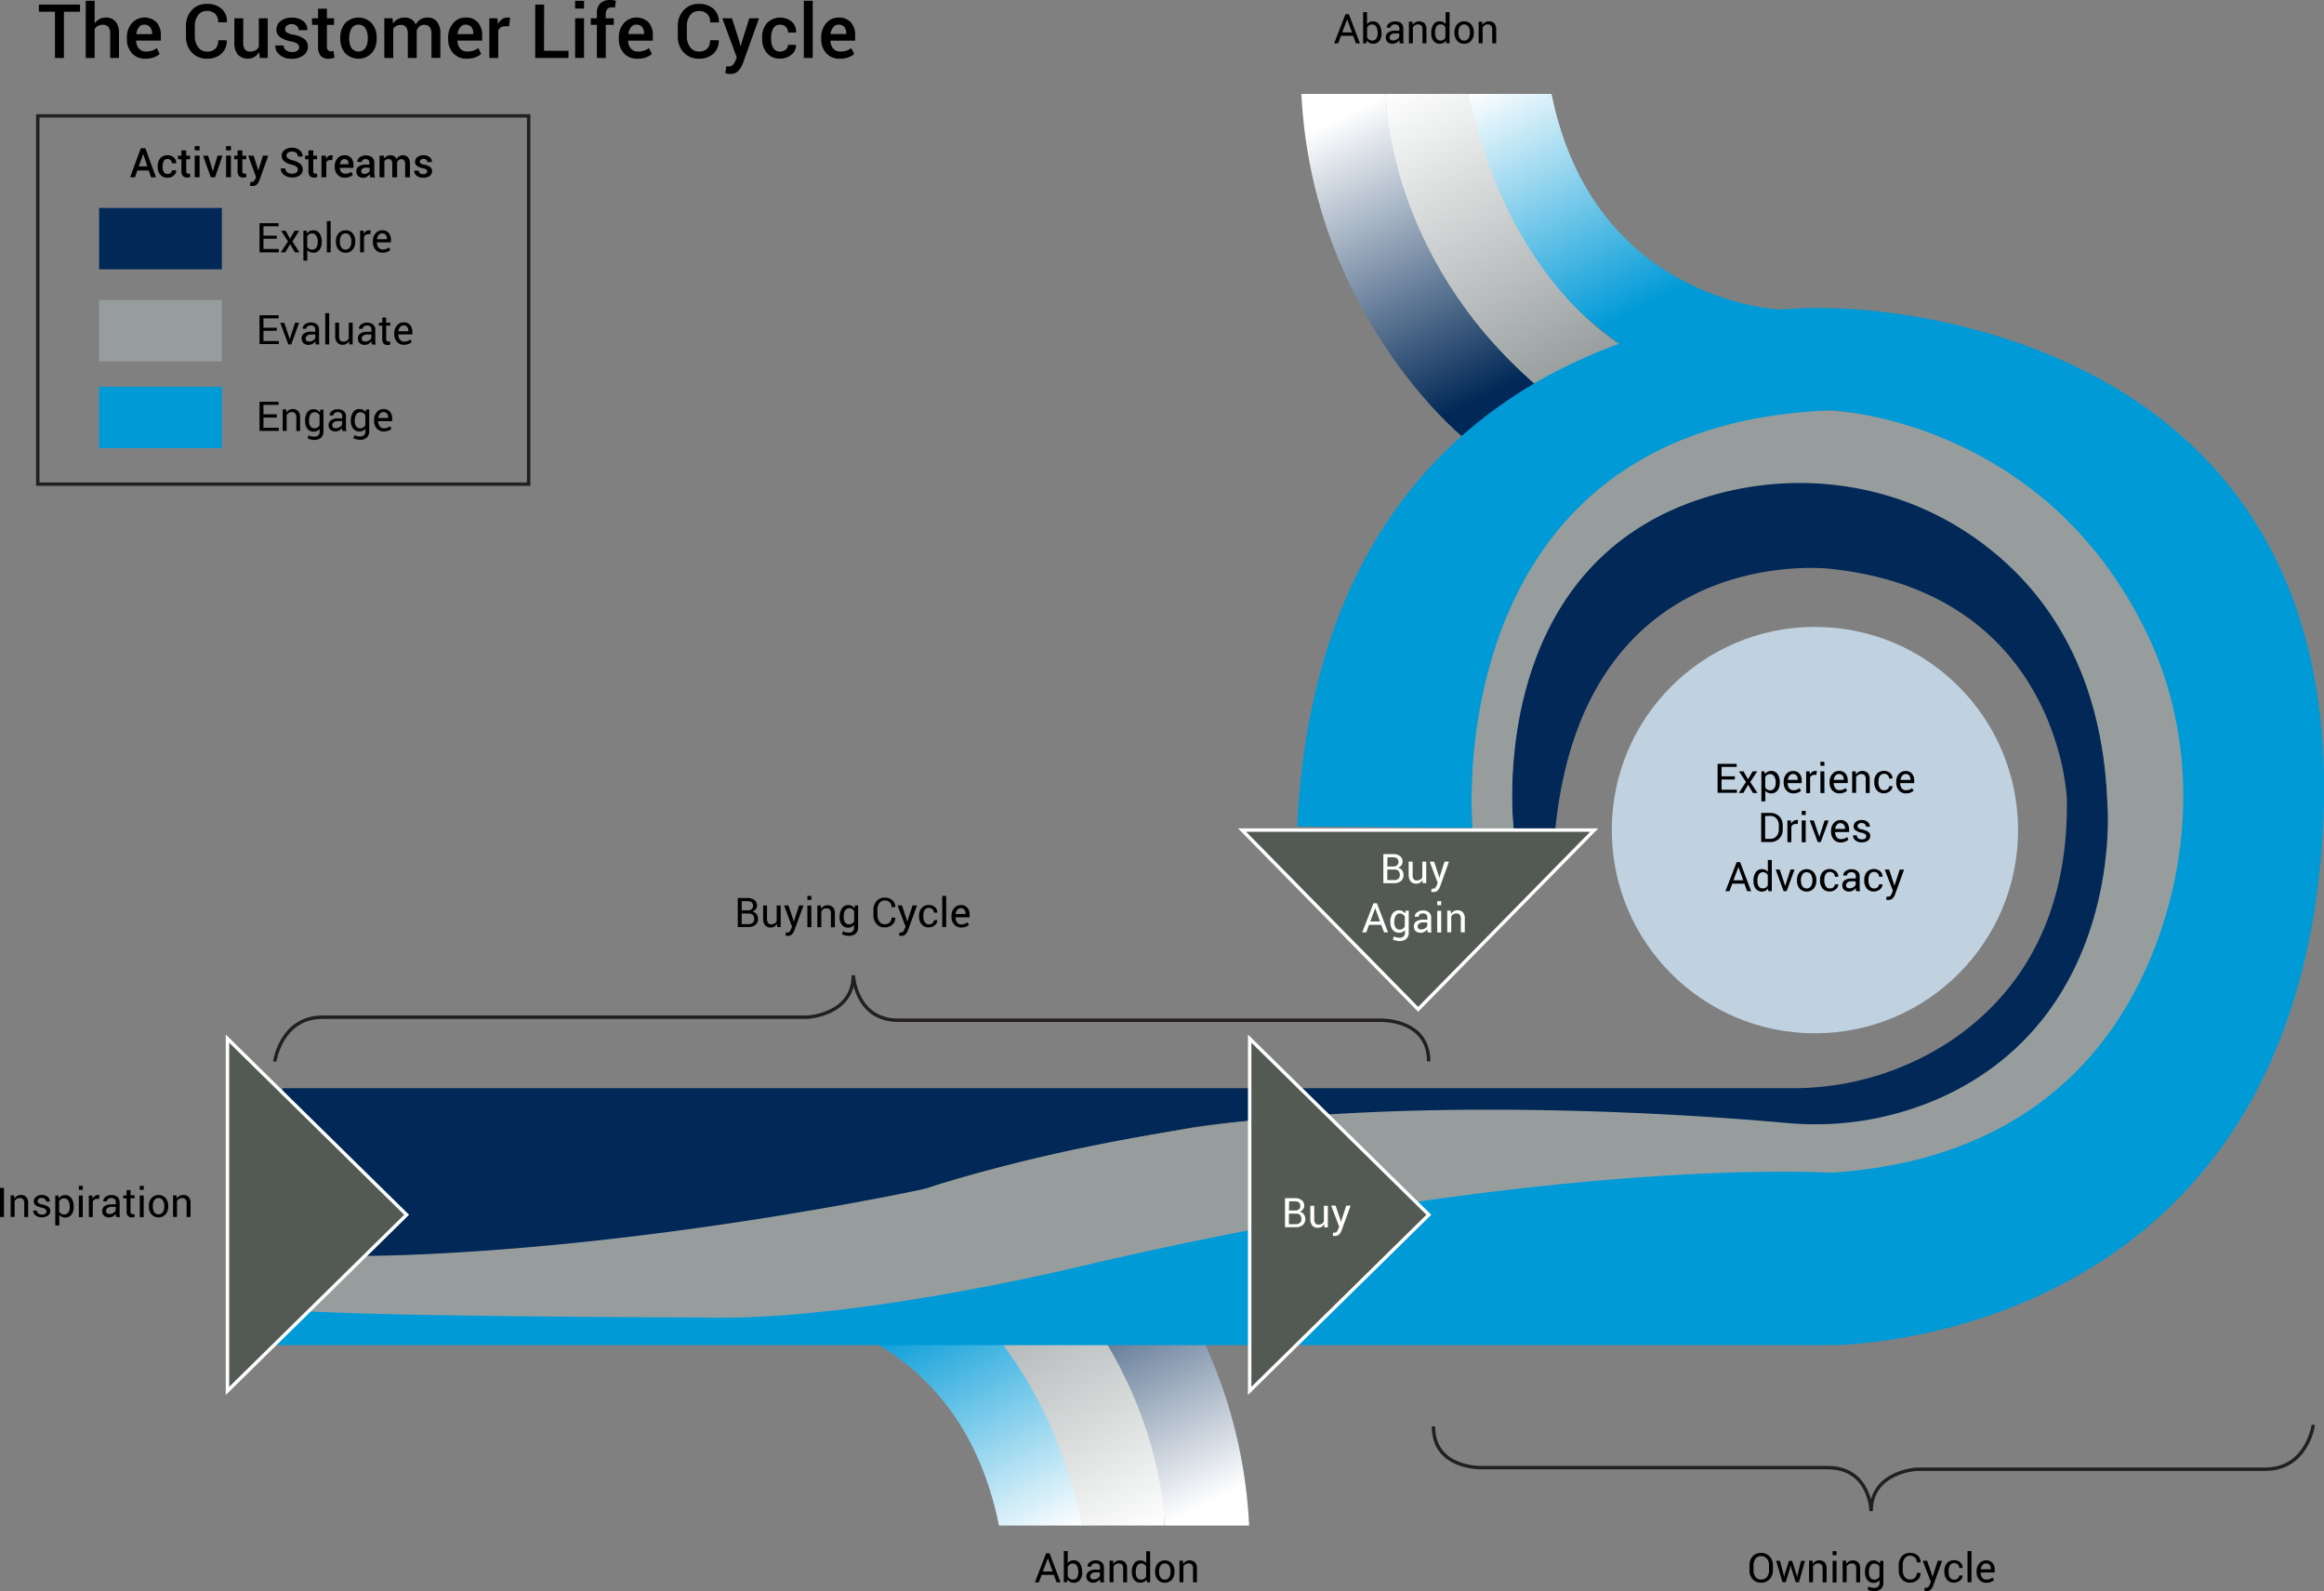 <svg xmlns="http://www.w3.org/2000/svg" xmlns:xlink="http://www.w3.org/1999/xlink" viewBox="0 0 681.72 466.59"><rect x="0" y="0" width="681.72" height="466.59" fill="#808080" stroke="none"/><defs><style>.cls-1{fill:url(#linear-gradient);}.cls-2{fill:url(#linear-gradient-2);}.cls-3{fill:url(#linear-gradient-3);}.cls-4{fill:url(#linear-gradient-4);}.cls-5{fill:url(#linear-gradient-5);}.cls-6{fill:url(#linear-gradient-6);}.cls-7{fill:#012856;}.cls-8{fill:#979d9d;}.cls-9{fill:#009ad7;}.cls-10{fill:#c0d1e0;}.cls-11{fill:#535a54;stroke:#fff;}.cls-11,.cls-12{stroke-miterlimit:10;}.cls-12{fill:none;stroke:#231f20;}.cls-13{fill:#fff;}</style><linearGradient id="linear-gradient" x1="451.28" y1="17.09" x2="495.66" y2="104.19" gradientUnits="userSpaceOnUse"><stop offset="0" stop-color="#fff"/><stop offset="0.81" stop-color="#009ad7"/></linearGradient><linearGradient id="linear-gradient-2" x1="414.84" y1="23.35" x2="459.25" y2="110.5" gradientUnits="userSpaceOnUse"><stop offset="0" stop-color="#fff"/><stop offset="1" stop-color="#979d9d"/></linearGradient><linearGradient id="linear-gradient-3" x1="391.79" y1="34.93" x2="433.09" y2="117.57" gradientUnits="userSpaceOnUse"><stop offset="0" stop-color="#fff"/><stop offset="1" stop-color="#012856"/></linearGradient><linearGradient id="linear-gradient-4" x1="219.33" y1="1829.01" x2="263.72" y2="1916.12" gradientTransform="translate(516.22 2286.84) rotate(180)" xlink:href="#linear-gradient"/><linearGradient id="linear-gradient-5" x1="182.9" y1="1835.27" x2="227.31" y2="1922.43" gradientTransform="translate(516.22 2286.84) rotate(180)" xlink:href="#linear-gradient-2"/><linearGradient id="linear-gradient-6" x1="159.84" y1="1846.85" x2="201.14" y2="1929.49" gradientTransform="translate(516.22 2286.84) rotate(180)" xlink:href="#linear-gradient-3"/></defs><g id="Layer_2" data-name="Layer 2"><g id="Layer_1-2" data-name="Layer 1"><path class="cls-1" d="M522,90.77s-54.57-2.18-66.87-63.23H430.76s1.35,43.6,45.62,74.24Z"/><path class="cls-2" d="M406.61,27.54s-2.91,44.72,44.5,85.87l25.27-11.63s-33.77-18.34-45.62-74.24Z"/><path class="cls-3" d="M428.75,127.86s-43.83-35.92-47-100.32h24.79s-.19,47.41,44.53,85.87Z"/><path class="cls-4" d="M226.17,384.14s54.57,2.19,66.87,63.23h24.37s-1.36-43.6-45.62-74.24Z"/><path class="cls-5" d="M341.56,447.37s2.9-44.72-44.5-85.86l-25.27,11.62s33.77,18.34,45.62,74.24Z"/><path class="cls-6" d="M319.42,347.05s43.83,35.92,47,100.32H341.59s.19-47.4-44.53-85.86Z"/><path class="cls-7" d="M82.83,319.12H525.58a83.69,83.69,0,0,0,46.47-13.78c17.47-11.66,34.8-32.84,34.24-71,0,0-2-60.37-69.32-67.52,0,0-72-8.95-80.72,76.13H444s-12.52-103.64,93-102.07c0,0,77.81,4.47,81.17,94.36,0,0,9.17,87.65-81.17,95.25,0,0-121.6-9.39-186.35,0,0,0-50.22,8.5-78.62,17.89s-130.36,20.8-165.47,19.9l-23.7.05Z"/><path class="cls-8" d="M82.83,384s123.43,12.08,205.94-6c67.91-14.91,140-33.1,248.2-34,0,0,98.83,4.47,104-109.57,0,0,1.57-104.87-104-114,0,0-110.46-8.72-105.09,122.53L444,243s-9-76.49,55.84-97c25.67-8.14,53.78-4.87,76.42,9.7,19.85,12.77,40.14,36.36,41.93,79.63,0,0,5.38,61.5-48.23,86.27a90.43,90.43,0,0,1-45.9,7.71c-28.23-2.51-97.92-7.26-162.12-.12,0,0-46.51,5.19-89.89,19.28,0,0-84.74,18.56-165.47,19.9l-23.7.05Z"/><path class="cls-9" d="M79.26,394.47H537s136.4,1.12,144.45-151.82S537,90.37,537,90.37s-148.84-8.05-156.48,152l51.39.45S421.14,124.59,537,120.34c0,0,62.72,2.23,93.06,66,14,29.44,13.36,64,1,94.12-11.8,28.66-37.61,59.85-94,63.45,0,0-79.08-5.05-214.4,26.1,0,0-70.67,17.86-117.19,16.34,0,0-106.45-.18-122.55-2.42Z"/><circle class="cls-10" cx="532.39" cy="243.43" r="59.59"/><polygon class="cls-11" points="366.58 304.58 366.58 407.89 419.13 356.24 366.58 304.58"/><polygon class="cls-11" points="467.65 243.43 364.35 243.43 416 295.98 467.65 243.43"/><polygon class="cls-11" points="66.73 304.58 66.73 407.89 119.28 356.24 66.73 304.58"/><path class="cls-12" d="M80.6,311.29s1.79-13,14.08-13H236.9s13.41-.67,13.41-12.29c0,0,.67,13.19,13.19,13.19H405s14.09-.45,14.09,12.07"/><path class="cls-12" d="M678.59,417.85s-1.79,13-14.08,13H562.29s-13.41.67-13.41,12.3c0,0-.24-12.76-12.76-12.76H434.58s-14.09.45-14.09-12.08"/><path d="M508.89,228.58H505v3h4.5v.91h-5.66V224h5.6v.9H505v2.76h3.91Z"/><path d="M512.77,228.54l1.35-2.34h1.35l-2.06,3.13,2.12,3.21H514.2l-1.4-2.4-1.41,2.4h-1.34l2.12-3.21-2.06-3.13h1.33Z"/><path d="M522.06,229.61a3.48,3.48,0,0,1-.66,2.21,2.16,2.16,0,0,1-1.81.84,2.56,2.56,0,0,1-1-.2,2,2,0,0,1-.75-.58V235h-1.15V226.2h.88l.18.82a2.08,2.08,0,0,1,.78-.7,2.28,2.28,0,0,1,1.07-.24,2.13,2.13,0,0,1,1.84.93,4.29,4.29,0,0,1,.65,2.47Zm-1.16-.13a3.36,3.36,0,0,0-.42-1.77,1.37,1.37,0,0,0-1.25-.69,1.54,1.54,0,0,0-.85.22,1.8,1.8,0,0,0-.57.62v3.06a1.68,1.68,0,0,0,.57.61,1.55,1.55,0,0,0,.86.22,1.41,1.41,0,0,0,1.24-.6,2.63,2.63,0,0,0,.42-1.55Z"/><path d="M526.11,232.66a2.68,2.68,0,0,1-2.11-.88,3.33,3.33,0,0,1-.78-2.29v-.26A3.28,3.28,0,0,1,524,227a2.5,2.5,0,0,1,1.91-.9,2.42,2.42,0,0,1,1.94.77,3.1,3.1,0,0,1,.66,2.07v.72h-4.12v0a2.5,2.5,0,0,0,.46,1.5,1.48,1.48,0,0,0,1.25.58,2.75,2.75,0,0,0,1-.17,2.39,2.39,0,0,0,.76-.45l.45.75a2.66,2.66,0,0,1-.89.56A3.64,3.64,0,0,1,526.11,232.66Zm-.18-5.67a1.26,1.26,0,0,0-1,.49,2.28,2.28,0,0,0-.5,1.22v0h2.92v-.15a1.81,1.81,0,0,0-.36-1.14A1.3,1.3,0,0,0,525.93,227Z"/><path d="M532.82,227.22l-.59,0a1.29,1.29,0,0,0-.77.22,1.34,1.34,0,0,0-.48.61v4.53h-1.16V226.2h1l.12.92a2.15,2.15,0,0,1,.66-.76,1.51,1.51,0,0,1,.91-.28l.25,0,.19,0Z"/><path d="M535.18,224.57H534V223.4h1.15Zm0,8H534V226.2h1.15Z"/><path d="M539.59,232.66a2.69,2.69,0,0,1-2.11-.88,3.33,3.33,0,0,1-.78-2.29v-.26a3.24,3.24,0,0,1,.81-2.25,2.46,2.46,0,0,1,1.9-.9,2.4,2.4,0,0,1,1.94.77,3.1,3.1,0,0,1,.66,2.07v.72H537.9l0,0a2.57,2.57,0,0,0,.46,1.5,1.49,1.49,0,0,0,1.25.58,2.75,2.75,0,0,0,1-.17,2.39,2.39,0,0,0,.76-.45l.45.75a2.66,2.66,0,0,1-.89.56A3.6,3.6,0,0,1,539.59,232.66Zm-.18-5.67a1.26,1.26,0,0,0-1,.49,2.28,2.28,0,0,0-.5,1.22v0h2.93v-.15a1.81,1.81,0,0,0-.37-1.14A1.3,1.3,0,0,0,539.41,227Z"/><path d="M544.34,226.2l.08.94a2.18,2.18,0,0,1,.79-.78,2.35,2.35,0,0,1,2.68.32,2.67,2.67,0,0,1,.56,1.86v4H547.3v-4a1.66,1.66,0,0,0-.34-1.19,1.29,1.29,0,0,0-1-.35,1.64,1.64,0,0,0-.88.24,1.81,1.81,0,0,0-.61.65v4.63h-1.15V226.2Z"/><path d="M552.7,231.75a1.57,1.57,0,0,0,1-.35,1.07,1.07,0,0,0,.44-.87h1v0a1.76,1.76,0,0,1-.73,1.46,2.64,2.64,0,0,1-1.77.64,2.56,2.56,0,0,1-2.11-.9,3.47,3.47,0,0,1-.73-2.27v-.25a3.44,3.44,0,0,1,.73-2.25,2.87,2.87,0,0,1,3.93-.25,2.05,2.05,0,0,1,.69,1.61l0,0h-1a1.34,1.34,0,0,0-.41-1,1.57,1.57,0,0,0-2.33.24,3.08,3.08,0,0,0-.39,1.6v.25a3.24,3.24,0,0,0,.38,1.62A1.39,1.39,0,0,0,552.7,231.75Z"/><path d="M559.13,232.66a2.66,2.66,0,0,1-2.11-.88,3.33,3.33,0,0,1-.78-2.29v-.26A3.28,3.28,0,0,1,557,227a2.5,2.5,0,0,1,1.91-.9,2.42,2.42,0,0,1,1.94.77,3.1,3.1,0,0,1,.66,2.07v.72h-4.12l0,0a2.57,2.57,0,0,0,.47,1.5,1.46,1.46,0,0,0,1.25.58,2.66,2.66,0,0,0,1-.17,2.44,2.44,0,0,0,.77-.45l.45.75a2.82,2.82,0,0,1-.9.56A3.58,3.58,0,0,1,559.13,232.66ZM559,227a1.23,1.23,0,0,0-1,.49,2.28,2.28,0,0,0-.5,1.22v0h2.92v-.15a1.81,1.81,0,0,0-.36-1.14A1.3,1.3,0,0,0,559,227Z"/><path d="M516.63,246.94v-8.53h2.62a3.63,3.63,0,0,1,2.69,1,3.67,3.67,0,0,1,1,2.66v1.17a3.49,3.49,0,0,1-3.7,3.68Zm1.15-7.63V246h1.47a2.37,2.37,0,0,0,1.87-.78,2.94,2.94,0,0,0,.68-2v-1.17a2.93,2.93,0,0,0-.68-2,2.37,2.37,0,0,0-1.87-.78Z"/><path d="M527.32,241.62l-.59,0a1.25,1.25,0,0,0-.77.22,1.43,1.43,0,0,0-.49.61v4.53h-1.15V240.6h1l.11.92a2.16,2.16,0,0,1,.67-.76,1.49,1.49,0,0,1,.91-.28l.24,0,.2,0Z"/><path d="M529.68,239h-1.16V237.8h1.16Zm0,8h-1.16V240.6h1.16Z"/><path d="M533.57,245.07l.1.44h0l.12-.44,1.45-4.47h1.18l-2.33,6.34h-.87l-2.36-6.34h1.18Z"/><path d="M540,247.06a2.65,2.65,0,0,1-2.1-.88,3.33,3.33,0,0,1-.78-2.29v-.26a3.23,3.23,0,0,1,.8-2.25,2.48,2.48,0,0,1,1.91-.9,2.43,2.43,0,0,1,1.94.77,3.09,3.09,0,0,1,.65,2.07V244h-4.11l0,0a2.57,2.57,0,0,0,.47,1.5,1.46,1.46,0,0,0,1.24.58,2.9,2.9,0,0,0,1-.16,2.67,2.67,0,0,0,.77-.46l.45.75a2.82,2.82,0,0,1-.9.56A3.6,3.6,0,0,1,540,247.06Zm-.17-5.67a1.23,1.23,0,0,0-1,.49,2.29,2.29,0,0,0-.51,1.22l0,0h2.92V243a1.81,1.81,0,0,0-.36-1.14A1.31,1.31,0,0,0,539.87,241.39Z"/><path d="M547.44,245.25a.79.79,0,0,0-.29-.63,2.71,2.71,0,0,0-1.09-.42,4.62,4.62,0,0,1-1.74-.69,1.35,1.35,0,0,1-.58-1.17,1.66,1.66,0,0,1,.65-1.32,2.61,2.61,0,0,1,1.71-.54,2.57,2.57,0,0,1,1.76.57,1.67,1.67,0,0,1,.63,1.38v0h-1.11a1,1,0,0,0-.34-.75,1.31,1.31,0,0,0-.93-.33,1.32,1.32,0,0,0-.91.27.83.83,0,0,0-.3.65.73.73,0,0,0,.26.59,3,3,0,0,0,1.08.39,4.47,4.47,0,0,1,1.78.7,1.41,1.41,0,0,1,.59,1.18,1.65,1.65,0,0,1-.68,1.37,2.86,2.86,0,0,1-1.79.52,2.79,2.79,0,0,1-1.91-.61,1.78,1.78,0,0,1-.66-1.44v0h1.1a1.09,1.09,0,0,0,.46.9,1.77,1.77,0,0,0,1,.28,1.64,1.64,0,0,0,1-.25A.75.75,0,0,0,547.44,245.25Z"/><path d="M511.7,259.14h-3.57l-.81,2.2h-1.18l3.3-8.53h1l3.24,8.53H512.5Zm-3.22-1h2.87l-1.4-3.88h0Z"/><path d="M514.37,258.28a4.16,4.16,0,0,1,.65-2.46,2.08,2.08,0,0,1,1.83-.94,2.4,2.4,0,0,1,1,.2,2.1,2.1,0,0,1,.73.6V252.2h1.16v9.14h-1l-.13-.78a2.11,2.11,0,0,1-.76.67,2.32,2.32,0,0,1-1,.23,2.18,2.18,0,0,1-1.82-.84,3.48,3.48,0,0,1-.65-2.21Zm1.15.13a2.72,2.72,0,0,0,.39,1.54,1.38,1.38,0,0,0,1.22.57,1.59,1.59,0,0,0,.87-.23,1.85,1.85,0,0,0,.57-.66v-3a1.8,1.8,0,0,0-.57-.62,1.5,1.5,0,0,0-.86-.23,1.32,1.32,0,0,0-1.22.68,3.48,3.48,0,0,0-.4,1.78Z"/><path d="M523.56,259.47l.1.44h0l.11-.44,1.46-4.47h1.18l-2.33,6.34h-.88L520.88,255h1.18Z"/><path d="M527.13,258.11a3.49,3.49,0,0,1,.76-2.32,2.82,2.82,0,0,1,4.15,0,3.47,3.47,0,0,1,.77,2.32v.13a3.47,3.47,0,0,1-.77,2.32,2.83,2.83,0,0,1-4.15,0,3.44,3.44,0,0,1-.76-2.31Zm1.15.12a3,3,0,0,0,.43,1.67,1.54,1.54,0,0,0,2.51,0,3,3,0,0,0,.43-1.67v-.12a3,3,0,0,0-.43-1.66,1.42,1.42,0,0,0-1.26-.66,1.39,1.39,0,0,0-1.25.66,3,3,0,0,0-.43,1.66Z"/><path d="M536.8,260.55a1.59,1.59,0,0,0,1-.35,1.09,1.09,0,0,0,.43-.87h1v0a1.76,1.76,0,0,1-.73,1.46,2.62,2.62,0,0,1-1.76.64,2.57,2.57,0,0,1-2.12-.9,3.47,3.47,0,0,1-.73-2.27V258a3.44,3.44,0,0,1,.73-2.25,2.87,2.87,0,0,1,3.93-.25,2,2,0,0,1,.69,1.61v0h-1a1.31,1.31,0,0,0-.41-1,1.37,1.37,0,0,0-1-.41,1.4,1.4,0,0,0-1.3.65,3.08,3.08,0,0,0-.39,1.6v.25a3.24,3.24,0,0,0,.38,1.62A1.41,1.41,0,0,0,536.8,260.55Z"/><path d="M544.48,261.34q-.06-.29-.09-.51c0-.15,0-.29,0-.44a2.57,2.57,0,0,1-.84.76,2.33,2.33,0,0,1-2.62-.2,1.83,1.83,0,0,1-.52-1.39,1.65,1.65,0,0,1,.73-1.43,3.49,3.49,0,0,1,2-.51h1.25V257a1.16,1.16,0,0,0-.34-.89,1.34,1.34,0,0,0-1-.32,1.36,1.36,0,0,0-.9.28.87.87,0,0,0-.35.68h-1.1v0a1.53,1.53,0,0,1,.65-1.27,2.7,2.7,0,0,1,1.78-.57,2.58,2.58,0,0,1,1.73.55,1.93,1.93,0,0,1,.66,1.58v3.05c0,.23,0,.44,0,.66a4.56,4.56,0,0,0,.13.62Zm-1.91-.85a2.12,2.12,0,0,0,1.13-.32,1.55,1.55,0,0,0,.65-.74v-1h-1.29a1.71,1.71,0,0,0-1.12.35,1.06,1.06,0,0,0-.42.83.84.84,0,0,0,.27.66A1.06,1.06,0,0,0,542.57,260.49Z"/><path d="M549.76,260.55a1.57,1.57,0,0,0,1-.35,1.1,1.1,0,0,0,.44-.87h1v0a1.79,1.79,0,0,1-.73,1.46,2.66,2.66,0,0,1-1.77.64,2.56,2.56,0,0,1-2.11-.9,3.48,3.48,0,0,1-.74-2.27V258a3.44,3.44,0,0,1,.74-2.25,2.87,2.87,0,0,1,3.93-.25,2,2,0,0,1,.68,1.61v0h-1a1.34,1.34,0,0,0-.41-1,1.38,1.38,0,0,0-1-.41,1.41,1.41,0,0,0-1.3.65,3.08,3.08,0,0,0-.39,1.6v.25a3.13,3.13,0,0,0,.39,1.62A1.39,1.39,0,0,0,549.76,260.55Z"/><path d="M555.49,259l.21.79h0l1.56-4.78h1.28l-2.66,7.31a3.16,3.16,0,0,1-.69,1.11,1.57,1.57,0,0,1-1.21.48l-.36,0-.33-.07.12-.9H554a.71.71,0,0,0,.61-.32,3.89,3.89,0,0,0,.39-.73l.27-.66L552.87,255h1.29Z"/><path d="M1.16,356.89H0v-8.53H1.16Z"/><path d="M4.15,350.55l.08.95a2.39,2.39,0,0,1,.79-.79,2.21,2.21,0,0,1,1.09-.28,2.09,2.09,0,0,1,1.59.6,2.67,2.67,0,0,1,.56,1.86v4H7.11v-4a1.73,1.73,0,0,0-.33-1.19,1.34,1.34,0,0,0-1-.35,1.65,1.65,0,0,0-.89.24,1.77,1.77,0,0,0-.61.66v4.62H3.12v-6.34Z"/><path d="M13.62,355.2a.75.75,0,0,0-.29-.62,2.61,2.61,0,0,0-1.1-.43,4.74,4.74,0,0,1-1.73-.68,1.39,1.39,0,0,1-.59-1.18,1.64,1.64,0,0,1,.66-1.31,2.62,2.62,0,0,1,1.71-.55A2.57,2.57,0,0,1,14,351a1.68,1.68,0,0,1,.63,1.39l0,0h-1.1a1,1,0,0,0-.35-.75,1.28,1.28,0,0,0-.92-.33,1.32,1.32,0,0,0-.91.27.85.85,0,0,0-.3.65.73.73,0,0,0,.26.59,2.66,2.66,0,0,0,1.07.39,4.62,4.62,0,0,1,1.79.7,1.42,1.42,0,0,1,.59,1.19,1.62,1.62,0,0,1-.69,1.36,2.83,2.83,0,0,1-1.78.52,2.79,2.79,0,0,1-1.91-.61A1.75,1.75,0,0,1,9.74,355v0h1.1a1,1,0,0,0,.46.89,1.76,1.76,0,0,0,1,.29,1.66,1.66,0,0,0,1-.25A.77.77,0,0,0,13.62,355.2Z"/><path d="M21.62,354a3.46,3.46,0,0,1-.66,2.21,2.17,2.17,0,0,1-1.81.84,2.56,2.56,0,0,1-1-.19,2,2,0,0,1-.75-.59v3.1H16.21v-8.78h.89l.18.82a2.14,2.14,0,0,1,.77-.7,2.32,2.32,0,0,1,1.08-.24,2.1,2.1,0,0,1,1.83.94,4.2,4.2,0,0,1,.66,2.47Zm-1.16-.13a3.35,3.35,0,0,0-.42-1.76,1.37,1.37,0,0,0-1.25-.7,1.52,1.52,0,0,0-.85.23,1.6,1.6,0,0,0-.57.61v3.06a1.56,1.56,0,0,0,.57.62,1.64,1.64,0,0,0,.86.22,1.42,1.42,0,0,0,1.24-.6,2.65,2.65,0,0,0,.42-1.55Z"/><path d="M24.28,348.93H23.13v-1.18h1.15Zm0,8H23.13v-6.34h1.15Z"/><path d="M29.06,351.57l-.6,0a1.36,1.36,0,0,0-.77.21,1.47,1.47,0,0,0-.48.61v4.53H26.06v-6.34h1l.11.93a2.19,2.19,0,0,1,.66-.77,1.61,1.61,0,0,1,.92-.28l.24,0,.19.05Z"/><path d="M34.07,356.89q-.06-.28-.09-.51a2.12,2.12,0,0,1,0-.44,2.82,2.82,0,0,1-.84.77A2.21,2.21,0,0,1,32,357a2.12,2.12,0,0,1-1.51-.5,1.9,1.9,0,0,1-.52-1.4,1.63,1.63,0,0,1,.74-1.42,3.43,3.43,0,0,1,2-.51h1.26v-.63a1.17,1.17,0,0,0-.34-.88,1.33,1.33,0,0,0-1-.33,1.4,1.4,0,0,0-.91.29.85.85,0,0,0-.35.68h-1.1v0a1.53,1.53,0,0,1,.65-1.26,2.7,2.7,0,0,1,1.78-.58,2.67,2.67,0,0,1,1.74.55,2,2,0,0,1,.65,1.58v3.05a4.68,4.68,0,0,0,0,.66,2.63,2.63,0,0,0,.13.62ZM32.15,356a2.07,2.07,0,0,0,1.13-.32,1.49,1.49,0,0,0,.66-.74v-1h-1.3a1.64,1.64,0,0,0-1.11.35,1,1,0,0,0-.42.82.9.9,0,0,0,.26.67A1.14,1.14,0,0,0,32.15,356Z"/><path d="M38.29,349v1.53h1.2v.86h-1.2v3.85a.82.82,0,0,0,.19.62.66.66,0,0,0,.48.19l.22,0a.71.71,0,0,0,.22-.06l.15.79a1.12,1.12,0,0,1-.38.18,2.07,2.07,0,0,1-.5.06,1.51,1.51,0,0,1-1.12-.42,1.87,1.87,0,0,1-.41-1.33v-3.85h-1v-.86h1V349Z"/><path d="M42.16,348.93H41v-1.18h1.15Zm0,8H41v-6.34h1.15Z"/><path d="M43.67,353.66a3.5,3.5,0,0,1,.76-2.32,2.82,2.82,0,0,1,4.15,0,3.49,3.49,0,0,1,.77,2.32v.13a3.5,3.5,0,0,1-.76,2.32,2.85,2.85,0,0,1-4.16,0,3.49,3.49,0,0,1-.76-2.32Zm1.15.13a3,3,0,0,0,.43,1.66,1.39,1.39,0,0,0,1.26.66,1.42,1.42,0,0,0,1.26-.66,3,3,0,0,0,.42-1.66v-.13a3,3,0,0,0-.43-1.66,1.41,1.41,0,0,0-1.26-.66,1.39,1.39,0,0,0-1.25.66,3.05,3.05,0,0,0-.43,1.66Z"/><path d="M51.79,350.55l.08.95a2.32,2.32,0,0,1,.8-.79,2.17,2.17,0,0,1,1.08-.28,2.06,2.06,0,0,1,1.59.6,2.62,2.62,0,0,1,.56,1.86v4H54.75v-4a1.73,1.73,0,0,0-.33-1.19,1.34,1.34,0,0,0-1-.35,1.61,1.61,0,0,0-.88.24,1.79,1.79,0,0,0-.62.66v4.62H50.76v-6.34Z"/><path d="M216.42,271.87v-8.53h2.78a3.38,3.38,0,0,1,2.1.58,2,2,0,0,1,.75,1.73,1.59,1.59,0,0,1-.36,1,2.15,2.15,0,0,1-1,.66,2,2,0,0,1,1.22.76,2.24,2.24,0,0,1,.44,1.37,2.15,2.15,0,0,1-.76,1.79,3.11,3.11,0,0,1-2.06.62Zm1.15-4.9h1.87a1.52,1.52,0,0,0,1.05-.36,1.22,1.22,0,0,0,.41-1,1.25,1.25,0,0,0-.44-1,2,2,0,0,0-1.26-.34h-1.63Zm0,.91V271h2a1.85,1.85,0,0,0,1.23-.38,1.41,1.41,0,0,0,.44-1.1,1.79,1.79,0,0,0-.37-1.18,1.41,1.41,0,0,0-1.13-.42Z"/><path d="M227.9,270.93a2.16,2.16,0,0,1-.77.79,2.12,2.12,0,0,1-1.08.28,2.06,2.06,0,0,1-1.62-.67,3.05,3.05,0,0,1-.58-2.06v-3.74H225v3.75a2.38,2.38,0,0,0,.3,1.4,1.12,1.12,0,0,0,.93.38,2,2,0,0,0,1-.25,1.57,1.57,0,0,0,.61-.71v-4.57H229v6.34h-1Z"/><path d="M232.63,269.52l.21.8h0l1.56-4.79h1.29l-2.67,7.31a3.29,3.29,0,0,1-.69,1.12,1.6,1.6,0,0,1-1.21.47l-.36,0-.33-.06.12-.91h.2l.31,0a.72.72,0,0,0,.61-.33,4.13,4.13,0,0,0,.39-.72l.27-.67L230,265.53h1.29Z"/><path d="M238,263.91h-1.16v-1.18H238Zm0,8h-1.16v-6.34H238Z"/><path d="M240.78,265.53l.09,1a2.3,2.3,0,0,1,.79-.79,2.18,2.18,0,0,1,1.09-.27,2.05,2.05,0,0,1,1.58.6,2.59,2.59,0,0,1,.57,1.85v4h-1.16v-4a1.73,1.73,0,0,0-.33-1.19,1.34,1.34,0,0,0-1-.35,1.61,1.61,0,0,0-.88.24,1.69,1.69,0,0,0-.61.66v4.62h-1.16v-6.34Z"/><path d="M246.32,268.82a4.15,4.15,0,0,1,.67-2.47,2.14,2.14,0,0,1,1.84-.93,2.28,2.28,0,0,1,1.07.24,2.11,2.11,0,0,1,.76.7l.14-.83h.92v6.38a2.43,2.43,0,0,1-.71,1.87,3,3,0,0,1-2,.65,4.44,4.44,0,0,1-1-.12A3.83,3.83,0,0,1,247,274l.29-.89a3.27,3.27,0,0,0,.75.28,3.84,3.84,0,0,0,.87.11,1.72,1.72,0,0,0,1.23-.38,1.59,1.59,0,0,0,.38-1.17v-.72a1.86,1.86,0,0,1-.74.6,2.26,2.26,0,0,1-1,.21,2.22,2.22,0,0,1-1.83-.85,3.43,3.43,0,0,1-.67-2.21Zm1.16.12a2.65,2.65,0,0,0,.4,1.54,1.41,1.41,0,0,0,1.23.58,1.49,1.49,0,0,0,.87-.24,1.74,1.74,0,0,0,.58-.67v-2.92a1.79,1.79,0,0,0-.58-.64,1.5,1.5,0,0,0-.86-.24,1.33,1.33,0,0,0-1.23.69,3.4,3.4,0,0,0-.41,1.78Z"/><path d="M262.62,269.14v0a2.54,2.54,0,0,1-.84,2,3.23,3.23,0,0,1-2.29.82,3,3,0,0,1-2.36-1,3.75,3.75,0,0,1-.91-2.6v-1.52a3.75,3.75,0,0,1,.91-2.6,3,3,0,0,1,2.36-1,3.28,3.28,0,0,1,2.3.77,2.52,2.52,0,0,1,.83,2v0h-1.11a1.91,1.91,0,0,0-.52-1.42,2,2,0,0,0-1.49-.52,1.82,1.82,0,0,0-1.54.77,3.15,3.15,0,0,0-.58,1.94v1.52a3.16,3.16,0,0,0,.58,1.95,1.81,1.81,0,0,0,1.54.78,2.06,2.06,0,0,0,1.49-.52,1.92,1.92,0,0,0,.52-1.43Z"/><path d="M265.91,269.52l.21.8h0l1.56-4.79H269l-2.67,7.31a3.29,3.29,0,0,1-.69,1.12,1.6,1.6,0,0,1-1.21.47l-.36,0-.33-.06.12-.91h.21l.3,0a.72.72,0,0,0,.61-.33,4.13,4.13,0,0,0,.39-.72l.28-.67-2.36-6.21h1.29Z"/><path d="M272.51,271.09a1.52,1.52,0,0,0,1-.36,1.07,1.07,0,0,0,.44-.87h1v0a1.82,1.82,0,0,1-.73,1.46,2.71,2.71,0,0,1-1.77.64,2.57,2.57,0,0,1-2.11-.91,3.45,3.45,0,0,1-.74-2.26v-.25a3.47,3.47,0,0,1,.74-2.26,2.9,2.9,0,0,1,3.93-.25,2,2,0,0,1,.68,1.61v0h-1a1.35,1.35,0,0,0-.41-1,1.42,1.42,0,0,0-1-.41,1.4,1.4,0,0,0-1.3.66,3,3,0,0,0-.39,1.6v.24a3.08,3.08,0,0,0,.39,1.62A1.4,1.4,0,0,0,272.51,271.09Z"/><path d="M277.55,271.87H276.4v-9.14h1.15Z"/><path d="M282,272a2.67,2.67,0,0,1-2.11-.89,3.3,3.3,0,0,1-.78-2.28v-.26a3.3,3.3,0,0,1,.8-2.26,2.49,2.49,0,0,1,1.91-.89,2.38,2.38,0,0,1,1.94.77,3.05,3.05,0,0,1,.66,2.06V269h-4.12v0a2.46,2.46,0,0,0,.46,1.5,1.48,1.48,0,0,0,1.25.59,3,3,0,0,0,1-.17,2.24,2.24,0,0,0,.76-.46l.45.75a2.66,2.66,0,0,1-.89.56A3.67,3.67,0,0,1,282,272Zm-.18-5.68a1.27,1.27,0,0,0-1,.49,2.32,2.32,0,0,0-.5,1.22v0h2.92v-.15a1.76,1.76,0,0,0-.36-1.13A1.31,1.31,0,0,0,281.78,266.32Z"/><path d="M520.07,460.53a3.64,3.64,0,0,1-1,2.6,3.3,3.3,0,0,1-2.51,1,3.14,3.14,0,0,1-2.43-1,3.75,3.75,0,0,1-.93-2.6V459a3.72,3.72,0,0,1,.93-2.59,3.12,3.12,0,0,1,2.43-1,3.27,3.27,0,0,1,2.51,1,3.64,3.64,0,0,1,1,2.6ZM518.92,459a2.88,2.88,0,0,0-.63-1.92,2.11,2.11,0,0,0-1.7-.75,2,2,0,0,0-1.61.75,3,3,0,0,0-.6,1.92v1.53a3,3,0,0,0,.6,1.93,2,2,0,0,0,1.61.75,2.13,2.13,0,0,0,1.7-.74,2.92,2.92,0,0,0,.63-1.94Z"/><path d="M523.2,461.73l.14.76h0l.17-.76,1.26-4h.93l1.27,4,.18.85h0l.17-.85,1-4h1.15L527.69,464h-.93l-1.22-3.86-.27-1.08h0l-.26,1.07-1.2,3.86h-.93L521,457.69h1.14Z"/><path d="M531.69,457.69l.09.95a2.18,2.18,0,0,1,.79-.78,2.08,2.08,0,0,1,1.09-.28,2.05,2.05,0,0,1,1.58.6,2.61,2.61,0,0,1,.57,1.85v4h-1.16v-4a1.71,1.71,0,0,0-.33-1.19,1.31,1.31,0,0,0-1-.36,1.64,1.64,0,0,0-.88.24,1.76,1.76,0,0,0-.61.66V464h-1.16v-6.34Z"/><path d="M538.73,456.07h-1.15v-1.18h1.15Zm0,8h-1.15v-6.34h1.15Z"/><path d="M541.54,457.69l.08.95a2.26,2.26,0,0,1,.79-.78,2.35,2.35,0,0,1,2.68.32,2.66,2.66,0,0,1,.56,1.85v4H544.5v-4a1.71,1.71,0,0,0-.33-1.19,1.33,1.33,0,0,0-1-.36,1.64,1.64,0,0,0-.88.24,1.85,1.85,0,0,0-.61.66V464h-1.15v-6.34Z"/><path d="M547.07,461a4.22,4.22,0,0,1,.67-2.47,2.15,2.15,0,0,1,1.85-.93,2.27,2.27,0,0,1,1.06.24,2.12,2.12,0,0,1,.76.7l.14-.83h.92v6.38a2.42,2.42,0,0,1-.71,1.87,2.87,2.87,0,0,1-2,.65,4.45,4.45,0,0,1-1-.12,4.2,4.2,0,0,1-.93-.34l.29-.9a2.86,2.86,0,0,0,.75.28,3.24,3.24,0,0,0,.87.11,1.68,1.68,0,0,0,1.22-.38,1.59,1.59,0,0,0,.39-1.17v-.72a2.09,2.09,0,0,1-.75.61,2.4,2.4,0,0,1-1,.2,2.21,2.21,0,0,1-1.84-.85,3.48,3.48,0,0,1-.67-2.21Zm1.16.12a2.65,2.65,0,0,0,.4,1.54,1.39,1.39,0,0,0,1.23.58,1.54,1.54,0,0,0,.88-.24,1.92,1.92,0,0,0,.58-.67v-2.92a1.79,1.79,0,0,0-.58-.64,1.52,1.52,0,0,0-.86-.24,1.35,1.35,0,0,0-1.24.7,3.46,3.46,0,0,0-.41,1.77Z"/><path d="M563.38,461.3v0a2.62,2.62,0,0,1-.85,2,3.2,3.2,0,0,1-2.29.81,3,3,0,0,1-2.36-1,3.8,3.8,0,0,1-.91-2.6V459a3.8,3.8,0,0,1,.91-2.6,3,3,0,0,1,2.36-1,3.36,3.36,0,0,1,2.31.77,2.55,2.55,0,0,1,.83,2v0h-1.11a1.92,1.92,0,0,0-.53-1.42,2,2,0,0,0-1.49-.52,1.82,1.82,0,0,0-1.54.78,3.18,3.18,0,0,0-.57,1.93v1.53a3.21,3.21,0,0,0,.57,1.94,1.82,1.82,0,0,0,1.54.78,2,2,0,0,0,1.49-.52,1.92,1.92,0,0,0,.53-1.43Z"/><path d="M566.67,461.68l.2.8h0l1.56-4.79h1.28L567.08,465a3.49,3.49,0,0,1-.68,1.11,1.58,1.58,0,0,1-1.21.47l-.36,0-.34-.06.12-.91h.21l.31,0a.72.72,0,0,0,.6-.33,2.93,2.93,0,0,0,.39-.72l.28-.66L564,457.69h1.29Z"/><path d="M573.27,463.25a1.54,1.54,0,0,0,1-.36,1.06,1.06,0,0,0,.43-.87h1v0a1.78,1.78,0,0,1-.73,1.46,2.67,2.67,0,0,1-1.76.64,2.55,2.55,0,0,1-2.12-.91,3.45,3.45,0,0,1-.73-2.26v-.25a3.48,3.48,0,0,1,.73-2.26,2.58,2.58,0,0,1,2.12-.9,2.62,2.62,0,0,1,1.82.65,2.07,2.07,0,0,1,.68,1.61v0h-1a1.31,1.31,0,0,0-.41-1,1.4,1.4,0,0,0-1-.4,1.38,1.38,0,0,0-1.3.65,3.06,3.06,0,0,0-.39,1.6V461a3.08,3.08,0,0,0,.39,1.62A1.39,1.39,0,0,0,573.27,463.25Z"/><path d="M578.31,464h-1.16v-9.14h1.16Z"/><path d="M582.71,464.16a2.72,2.72,0,0,1-2.11-.88,3.35,3.35,0,0,1-.78-2.29v-.26a3.24,3.24,0,0,1,.81-2.25,2.48,2.48,0,0,1,1.91-.9,2.4,2.4,0,0,1,1.94.77,3.12,3.12,0,0,1,.65,2.06v.72H581l0,0a2.52,2.52,0,0,0,.46,1.5,1.5,1.5,0,0,0,1.25.59,3,3,0,0,0,1-.17,2.24,2.24,0,0,0,.76-.46l.46.75a2.66,2.66,0,0,1-.9.56A3.59,3.59,0,0,1,582.71,464.16Zm-.17-5.67a1.25,1.25,0,0,0-1,.48,2.28,2.28,0,0,0-.51,1.23v0H584v-.16a1.71,1.71,0,0,0-.37-1.13A1.29,1.29,0,0,0,582.54,458.49Z"/><path d="M309.13,461.84h-3.58l-.81,2.19h-1.17l3.3-8.53h1L311.1,464h-1.18Zm-3.22-1h2.87l-1.4-3.88h0Z"/><path d="M317.47,461.1a3.49,3.49,0,0,1-.66,2.22,2.17,2.17,0,0,1-1.81.84,2.22,2.22,0,0,1-1.09-.25,2,2,0,0,1-.77-.71L313,464h-.94v-9.14h1.15v3.55a2.06,2.06,0,0,1,.74-.64,2.28,2.28,0,0,1,1-.22,2.09,2.09,0,0,1,1.82.93,4.22,4.22,0,0,1,.66,2.47Zm-1.15-.12a3.58,3.58,0,0,0-.4-1.78,1.33,1.33,0,0,0-1.23-.69,1.5,1.5,0,0,0-.9.27,1.84,1.84,0,0,0-.58.7v2.74a1.9,1.9,0,0,0,.58.74,1.56,1.56,0,0,0,.92.26,1.37,1.37,0,0,0,1.21-.58,2.72,2.72,0,0,0,.4-1.54Z"/><path d="M322.77,464c0-.19-.07-.36-.09-.5a3.4,3.4,0,0,1,0-.45,2.75,2.75,0,0,1-.85.77,2.16,2.16,0,0,1-1.11.31,2.06,2.06,0,0,1-1.51-.51,1.85,1.85,0,0,1-.52-1.4,1.64,1.64,0,0,1,.74-1.42,3.43,3.43,0,0,1,2-.51h1.26v-.63a1.19,1.19,0,0,0-.34-.88,1.34,1.34,0,0,0-1-.32,1.36,1.36,0,0,0-.9.28.87.87,0,0,0-.35.68H319v0a1.52,1.52,0,0,1,.65-1.27,2.7,2.7,0,0,1,1.78-.57,2.57,2.57,0,0,1,1.73.55,1.92,1.92,0,0,1,.66,1.57v3.06c0,.22,0,.44,0,.65a4.26,4.26,0,0,0,.13.62Zm-1.91-.85a2,2,0,0,0,1.13-.32,1.62,1.62,0,0,0,.66-.73v-1h-1.3a1.72,1.72,0,0,0-1.12.35,1,1,0,0,0-.42.82.86.86,0,0,0,.27.67A1.1,1.1,0,0,0,320.86,463.18Z"/><path d="M326.51,457.69l.08.95a2.18,2.18,0,0,1,.79-.78,2.35,2.35,0,0,1,2.68.32,2.66,2.66,0,0,1,.56,1.85v4h-1.15v-4a1.71,1.71,0,0,0-.34-1.19,1.3,1.3,0,0,0-1-.36,1.64,1.64,0,0,0-.88.24,1.85,1.85,0,0,0-.61.66V464h-1.15v-6.34Z"/><path d="M332,461a4.22,4.22,0,0,1,.66-2.47,2.1,2.1,0,0,1,1.83-.93,2.32,2.32,0,0,1,1,.2,2,2,0,0,1,.74.6v-3.49h1.15V464h-.94l-.14-.78a2,2,0,0,1-.76.68,2.32,2.32,0,0,1-1.05.23,2.17,2.17,0,0,1-1.81-.84,3.49,3.49,0,0,1-.66-2.22Zm1.16.12a2.68,2.68,0,0,0,.39,1.54,1.36,1.36,0,0,0,1.22.58,1.55,1.55,0,0,0,.86-.23,1.78,1.78,0,0,0,.58-.66v-3a1.73,1.73,0,0,0-.58-.62,1.47,1.47,0,0,0-.85-.24,1.32,1.32,0,0,0-1.23.69,3.58,3.58,0,0,0-.39,1.78Z"/><path d="M338.85,460.81a3.49,3.49,0,0,1,.76-2.32,2.82,2.82,0,0,1,4.15,0,3.45,3.45,0,0,1,.76,2.32v.12a3.45,3.45,0,0,1-.76,2.32,2.82,2.82,0,0,1-4.15,0,3.45,3.45,0,0,1-.76-2.32Zm1.15.12a2.93,2.93,0,0,0,.43,1.66,1.52,1.52,0,0,0,2.51,0,2.93,2.93,0,0,0,.43-1.66v-.13a2.94,2.94,0,0,0-.43-1.65,1.42,1.42,0,0,0-1.26-.66,1.39,1.39,0,0,0-1.25.66,2.94,2.94,0,0,0-.43,1.65Z"/><path d="M347,457.69l.08.95a2.18,2.18,0,0,1,.79-.78,2.35,2.35,0,0,1,2.68.32,2.66,2.66,0,0,1,.56,1.85v4h-1.15v-4a1.71,1.71,0,0,0-.33-1.19,1.33,1.33,0,0,0-1-.36,1.64,1.64,0,0,0-.88.24,1.85,1.85,0,0,0-.61.66V464h-1.15v-6.34Z"/><path d="M396.93,10.51h-3.57l-.81,2.19h-1.18l3.3-8.53h1l3.25,8.53h-1.18Zm-3.21-1h2.87l-1.41-3.88h0Z"/><path d="M405.28,9.77a3.49,3.49,0,0,1-.66,2.22,2.19,2.19,0,0,1-1.82.84,2.25,2.25,0,0,1-1.09-.25,2.06,2.06,0,0,1-.76-.71l-.14.83h-.95V3.56H401V7.11a2,2,0,0,1,.74-.64,2.23,2.23,0,0,1,1-.22,2.11,2.11,0,0,1,1.83.94,4.16,4.16,0,0,1,.66,2.46Zm-1.16-.12a3.5,3.5,0,0,0-.4-1.78,1.31,1.31,0,0,0-1.22-.68,1.45,1.45,0,0,0-.9.26,1.75,1.75,0,0,0-.58.7v2.74a1.9,1.9,0,0,0,.58.74,1.53,1.53,0,0,0,.91.26,1.36,1.36,0,0,0,1.21-.58,2.65,2.65,0,0,0,.4-1.54Z"/><path d="M410.58,12.7c0-.19-.07-.36-.09-.5a3.42,3.42,0,0,1,0-.44,2.69,2.69,0,0,1-.84.76,2.13,2.13,0,0,1-1.12.31,2.07,2.07,0,0,1-1.51-.51,1.88,1.88,0,0,1-.51-1.4,1.64,1.64,0,0,1,.73-1.42,3.46,3.46,0,0,1,2-.51h1.25V8.36a1.15,1.15,0,0,0-.34-.88,1.33,1.33,0,0,0-1-.32,1.41,1.41,0,0,0-.91.28.86.86,0,0,0-.34.68h-1.11v0a1.55,1.55,0,0,1,.66-1.27,2.69,2.69,0,0,1,1.77-.57A2.61,2.61,0,0,1,411,6.8a1.91,1.91,0,0,1,.65,1.57v3.06c0,.22,0,.44,0,.65a3.25,3.25,0,0,0,.13.62Zm-1.92-.85a2,2,0,0,0,1.13-.32,1.51,1.51,0,0,0,.66-.73v-1h-1.29a1.71,1.71,0,0,0-1.12.35,1,1,0,0,0-.42.82.89.89,0,0,0,.26.67A1.14,1.14,0,0,0,408.66,11.85Z"/><path d="M414.31,6.36l.08.95a2.21,2.21,0,0,1,.8-.78,2.33,2.33,0,0,1,2.67.32,2.61,2.61,0,0,1,.57,1.85v4h-1.16v-4a1.71,1.71,0,0,0-.33-1.19,1.31,1.31,0,0,0-1-.35,1.61,1.61,0,0,0-.88.24,1.66,1.66,0,0,0-.61.65V12.7h-1.16V6.36Z"/><path d="M419.84,9.65a4.24,4.24,0,0,1,.65-2.46,2.11,2.11,0,0,1,1.83-.94,2.4,2.4,0,0,1,1,.2,2,2,0,0,1,.73.6V3.56h1.16V12.7h-.94l-.14-.77a2.11,2.11,0,0,1-.76.67,2.32,2.32,0,0,1-1.05.23,2.19,2.19,0,0,1-1.82-.84,3.55,3.55,0,0,1-.65-2.22Zm1.15.12a2.68,2.68,0,0,0,.39,1.54,1.37,1.37,0,0,0,1.22.58,1.56,1.56,0,0,0,.87-.23A1.76,1.76,0,0,0,424,11V8a1.71,1.71,0,0,0-.57-.62,1.5,1.5,0,0,0-.86-.23,1.3,1.3,0,0,0-1.22.68,3.48,3.48,0,0,0-.4,1.78Z"/><path d="M426.65,9.48a3.54,3.54,0,0,1,.76-2.32,2.82,2.82,0,0,1,4.15,0,3.45,3.45,0,0,1,.77,2.32V9.6a3.49,3.49,0,0,1-.76,2.33,2.58,2.58,0,0,1-2.08.9,2.55,2.55,0,0,1-2.07-.91,3.45,3.45,0,0,1-.77-2.32Zm1.16.12a3,3,0,0,0,.42,1.66,1.53,1.53,0,0,0,2.52,0,3,3,0,0,0,.43-1.66V9.47a2.94,2.94,0,0,0-.44-1.65,1.52,1.52,0,0,0-2.51,0,3,3,0,0,0-.42,1.65Z"/><path d="M434.77,6.36l.08.95a2.29,2.29,0,0,1,.8-.78,2.08,2.08,0,0,1,1.09-.28,2.05,2.05,0,0,1,1.58.6,2.61,2.61,0,0,1,.57,1.85v4h-1.16v-4a1.71,1.71,0,0,0-.33-1.19,1.31,1.31,0,0,0-1-.35,1.61,1.61,0,0,0-.88.24,1.66,1.66,0,0,0-.61.65V12.7h-1.16V6.36Z"/><path d="M23.47,3.44H18.75V17H16.13V3.44H11.41V1.34H23.47Z"/><path d="M27.76,6.86A4.13,4.13,0,0,1,29.17,5.6,3.83,3.83,0,0,1,31,5.15,3.66,3.66,0,0,1,33.9,6.31a5.31,5.31,0,0,1,1,3.59V17H32.32V9.88a3,3,0,0,0-.54-2,2.11,2.11,0,0,0-1.65-.62,2.94,2.94,0,0,0-1.37.32,2.73,2.73,0,0,0-1,.88V17H25.15V.23h2.61Z"/><path d="M42.63,17.21a5.05,5.05,0,0,1-3.94-1.62,5.93,5.93,0,0,1-1.47-4.15V11a6.15,6.15,0,0,1,1.46-4.2,5,5,0,0,1,7.25-.24,5.6,5.6,0,0,1,1.25,3.82v1.53H39.93l0,.06a3.62,3.62,0,0,0,.81,2.26,2.59,2.59,0,0,0,2.07.87,5.63,5.63,0,0,0,1.8-.25A6.21,6.21,0,0,0,46,14.12l.84,1.71a5.51,5.51,0,0,1-1.74,1A7.15,7.15,0,0,1,42.63,17.21Zm-.31-10A2,2,0,0,0,40.73,8,3.81,3.81,0,0,0,40,10l0,0h4.61V9.74A2.8,2.8,0,0,0,44,7.94,2.07,2.07,0,0,0,42.32,7.24Z"/><path d="M66.5,11.79l0,.07A5,5,0,0,1,65,15.72a6,6,0,0,1-4.29,1.49,5.83,5.83,0,0,1-4.45-1.84,6.66,6.66,0,0,1-1.71-4.71v-3A6.72,6.72,0,0,1,56.22,3a5.69,5.69,0,0,1,4.4-1.85A6.21,6.21,0,0,1,65,2.57a4.9,4.9,0,0,1,1.56,3.92l0,.06H64a3.39,3.39,0,0,0-.85-2.46,3.38,3.38,0,0,0-2.52-.88,3,3,0,0,0-2.54,1.27,5.15,5.15,0,0,0-.94,3.18v3a5.16,5.16,0,0,0,1,3.2,3.08,3.08,0,0,0,2.59,1.26,3.26,3.26,0,0,0,2.46-.86A3.4,3.4,0,0,0,64,11.79Z"/><path d="M76,15.29a4,4,0,0,1-1.39,1.42A4.1,4.1,0,0,1,69.75,16a5.51,5.51,0,0,1-1-3.71V5.36h2.6v7a3.49,3.49,0,0,0,.49,2.14,1.8,1.8,0,0,0,1.49.61,3.34,3.34,0,0,0,1.59-.34,2.42,2.42,0,0,0,1-1V5.36h2.61V17H76.21Z"/><path d="M87.74,13.83a1.2,1.2,0,0,0-.51-1,5.12,5.12,0,0,0-1.93-.7,8.05,8.05,0,0,1-3.15-1.25,2.64,2.64,0,0,1-1.07-2.21,3.12,3.12,0,0,1,1.24-2.49,4.89,4.89,0,0,1,3.25-1,5.13,5.13,0,0,1,3.38,1,3.12,3.12,0,0,1,1.2,2.6l0,.06H87.62a1.63,1.63,0,0,0-.54-1.23,2.1,2.1,0,0,0-1.51-.52,2.17,2.17,0,0,0-1.44.42,1.33,1.33,0,0,0-.49,1,1.14,1.14,0,0,0,.47,1,4.87,4.87,0,0,0,1.89.64,7.92,7.92,0,0,1,3.25,1.28,2.66,2.66,0,0,1,1.06,2.24A3,3,0,0,1,89,16.23a5.55,5.55,0,0,1-3.42,1A5.2,5.2,0,0,1,82,16.05a3.27,3.27,0,0,1-1.25-2.67l0-.06h2.43A1.74,1.74,0,0,0,84,14.79a2.93,2.93,0,0,0,1.68.46,2.63,2.63,0,0,0,1.55-.38A1.21,1.21,0,0,0,87.74,13.83Z"/><path d="M95.9,2.54V5.36H98V7.29H95.9v6.43a1.37,1.37,0,0,0,.31,1,1.1,1.1,0,0,0,.82.31,1.87,1.87,0,0,0,.42,0,2.22,2.22,0,0,0,.39-.1l.28,1.91a3.11,3.11,0,0,1-.8.29,4.85,4.85,0,0,1-.95.1,3,3,0,0,1-2.26-.84,3.74,3.74,0,0,1-.81-2.65V7.29H91.52V5.36H93.3V2.54Z"/><path d="M99.82,11.06a6.35,6.35,0,0,1,1.41-4.25,5.43,5.43,0,0,1,7.82,0,6.23,6.23,0,0,1,1.43,4.25v.23a6.29,6.29,0,0,1-1.43,4.28,5.46,5.46,0,0,1-7.82,0,6.33,6.33,0,0,1-1.41-4.26Zm2.61.22a5.21,5.21,0,0,0,.66,2.77,2.52,2.52,0,0,0,4.11,0,5.12,5.12,0,0,0,.68-2.77v-.22a5.08,5.08,0,0,0-.68-2.74,2.27,2.27,0,0,0-2.07-1.08,2.24,2.24,0,0,0-2,1.08,5.22,5.22,0,0,0-.66,2.74Z"/><path d="M115.15,5.36l.14,1.52a3.86,3.86,0,0,1,1.42-1.28,4.26,4.26,0,0,1,2-.45,3.64,3.64,0,0,1,2,.51,3.1,3.1,0,0,1,1.22,1.55,4.08,4.08,0,0,1,1.42-1.52,3.86,3.86,0,0,1,2.06-.54,3.43,3.43,0,0,1,2.77,1.19,5.57,5.57,0,0,1,1,3.64v7h-2.61V10A3.3,3.3,0,0,0,126,7.88a1.9,1.9,0,0,0-1.53-.6,2.25,2.25,0,0,0-1.42.45A2.59,2.59,0,0,0,122.24,9a2.35,2.35,0,0,0,0,.28c0,.08,0,.15,0,.22V17h-2.61V10a3.29,3.29,0,0,0-.52-2.06,1.89,1.89,0,0,0-1.54-.63,2.76,2.76,0,0,0-1.34.31,2.27,2.27,0,0,0-.88.86V17h-2.61V5.36Z"/><path d="M136.88,17.21a5.05,5.05,0,0,1-3.94-1.62,5.93,5.93,0,0,1-1.47-4.15V11a6.15,6.15,0,0,1,1.46-4.2,4.58,4.58,0,0,1,3.65-1.66,4.53,4.53,0,0,1,3.6,1.42,5.6,5.6,0,0,1,1.25,3.82v1.53h-7.25l0,.06a3.62,3.62,0,0,0,.81,2.26,2.59,2.59,0,0,0,2.07.87,5.63,5.63,0,0,0,1.8-.25,6.21,6.21,0,0,0,1.45-.74l.84,1.71a5.51,5.51,0,0,1-1.74,1A7.15,7.15,0,0,1,136.88,17.21Zm-.3-10A2,2,0,0,0,135,8a3.73,3.73,0,0,0-.78,2l0,0h4.61V9.74a2.8,2.8,0,0,0-.56-1.8A2.06,2.06,0,0,0,136.58,7.24Z"/><path d="M149.33,7.71l-1.12,0a2.37,2.37,0,0,0-1.27.32,2.1,2.1,0,0,0-.79.92V17h-2.61V5.36h2.38l.17,1.69a3.82,3.82,0,0,1,1.14-1.4,2.6,2.6,0,0,1,1.59-.5,2.94,2.94,0,0,1,.44,0l.38.09Z"/><path d="M159.58,14.89h7.18V17H157V1.34h2.62Z"/><path d="M171.32,2.51h-2.61V.23h2.61Zm0,14.47h-2.61V5.36h2.61Z"/><path d="M175.09,17V7.29h-1.78V5.36h1.78V4a4,4,0,0,1,1-3,4,4,0,0,1,2.94-1,4.87,4.87,0,0,1,.76.06c.26,0,.55.09.88.17l-.27,2L180,2.17a5.17,5.17,0,0,0-.57,0,1.61,1.61,0,0,0-1.27.48A2.06,2.06,0,0,0,177.7,4V5.36h2.36V7.29H177.7V17Z"/><path d="M187,17.21A5.05,5.05,0,0,1,183,15.59a5.93,5.93,0,0,1-1.47-4.15V11A6.15,6.15,0,0,1,183,6.81a5,5,0,0,1,7.25-.24,5.6,5.6,0,0,1,1.25,3.82v1.53h-7.25l0,.06a3.62,3.62,0,0,0,.81,2.26,2.59,2.59,0,0,0,2.07.87,5.63,5.63,0,0,0,1.8-.25,6.21,6.21,0,0,0,1.45-.74l.84,1.71a5.51,5.51,0,0,1-1.74,1A7.15,7.15,0,0,1,187,17.21Zm-.3-10a2,2,0,0,0-1.59.77,3.73,3.73,0,0,0-.78,2l0,0h4.61V9.74a2.8,2.8,0,0,0-.56-1.8A2.06,2.06,0,0,0,186.65,7.24Z"/><path d="M210.83,11.79l0,.07a4.94,4.94,0,0,1-1.54,3.86,6,6,0,0,1-4.3,1.49,5.83,5.83,0,0,1-4.45-1.84,6.66,6.66,0,0,1-1.71-4.71v-3A6.72,6.72,0,0,1,200.54,3a5.69,5.69,0,0,1,4.4-1.85,6.25,6.25,0,0,1,4.37,1.45,4.93,4.93,0,0,1,1.55,3.92l0,.06h-2.53a3.39,3.39,0,0,0-.85-2.46,3.38,3.38,0,0,0-2.52-.88,3,3,0,0,0-2.54,1.27,5.15,5.15,0,0,0-.94,3.18v3a5.16,5.16,0,0,0,1,3.2A3.09,3.09,0,0,0,205,15.11a3.23,3.23,0,0,0,2.46-.86,3.4,3.4,0,0,0,.84-2.46Z"/><path d="M216.93,12.32l.26,1.16h.06l2.55-8.12h2.85l-4.81,13.39a6,6,0,0,1-1.3,2.07,3.17,3.17,0,0,1-2.37.86,3.53,3.53,0,0,1-.7-.07c-.24,0-.48-.09-.71-.15l.29-2,.4,0,.38,0A1.43,1.43,0,0,0,215,19a4.16,4.16,0,0,0,.69-1.11l.43-1.06L211.87,5.36h2.84Z"/><path d="M228.87,15.11a2.34,2.34,0,0,0,1.61-.56,1.76,1.76,0,0,0,.66-1.4h2.36l0,.06A3.43,3.43,0,0,1,232.2,16a4.94,4.94,0,0,1-3.33,1.18,4.79,4.79,0,0,1-3.93-1.66,6.28,6.28,0,0,1-1.37-4.18V11a6.3,6.3,0,0,1,1.37-4.18,5.44,5.44,0,0,1,7.33-.45,4,4,0,0,1,1.27,3.1l0,.07h-2.37a2.26,2.26,0,0,0-.63-1.62,2.13,2.13,0,0,0-1.64-.67,2.21,2.21,0,0,0-2.08,1.07,5.27,5.27,0,0,0-.61,2.67v.38a5.34,5.34,0,0,0,.61,2.7A2.21,2.21,0,0,0,228.87,15.11Z"/><path d="M238.4,17h-2.61V.23h2.61Z"/><path d="M246.31,17.21a5.05,5.05,0,0,1-3.94-1.62,5.93,5.93,0,0,1-1.47-4.15V11a6.15,6.15,0,0,1,1.46-4.2A4.58,4.58,0,0,1,246,5.15a4.52,4.52,0,0,1,3.6,1.42,5.55,5.55,0,0,1,1.25,3.82v1.53h-7.25l0,.06a3.62,3.62,0,0,0,.81,2.26,2.59,2.59,0,0,0,2.07.87,5.63,5.63,0,0,0,1.8-.25,6.21,6.21,0,0,0,1.45-.74l.84,1.71a5.4,5.4,0,0,1-1.74,1A7.15,7.15,0,0,1,246.31,17.21Zm-.3-10a2,2,0,0,0-1.59.77,3.73,3.73,0,0,0-.78,2l0,0h4.6V9.74a2.8,2.8,0,0,0-.56-1.8A2,2,0,0,0,246,7.24Z"/><path d="M43.63,50H40.29l-.68,2H38.17l3.13-8.53h1.35L45.75,52H44.3ZM40.7,48.8h2.53L42,45.16h0Z"/><path d="M49.18,51a1.32,1.32,0,0,0,.88-.3,1,1,0,0,0,.36-.77H51.7l0,0A1.88,1.88,0,0,1,51,51.46a2.68,2.68,0,0,1-1.81.65A2.62,2.62,0,0,1,47,51.2a3.44,3.44,0,0,1-.75-2.28v-.21A3.48,3.48,0,0,1,47,46.43a2.65,2.65,0,0,1,2.15-.9,2.6,2.6,0,0,1,1.85.66,2.11,2.11,0,0,1,.69,1.69v0H50.42a1.25,1.25,0,0,0-.35-.89,1.17,1.17,0,0,0-.89-.36,1.2,1.2,0,0,0-1.14.58,3,3,0,0,0-.33,1.46v.21A3,3,0,0,0,48,50.39,1.21,1.21,0,0,0,49.18,51Z"/><path d="M54.63,44.1v1.54h1.13V46.7H54.63v3.5a.74.74,0,0,0,.17.56.61.61,0,0,0,.45.17l.23,0a1.66,1.66,0,0,0,.21-.06l.15,1a2,2,0,0,1-.43.15,2.24,2.24,0,0,1-.52.06,1.64,1.64,0,0,1-1.23-.46,2,2,0,0,1-.45-1.45V46.7h-1V45.64h1V44.1Z"/><path d="M58.55,44.09H57.12V42.84h1.43Zm0,7.89H57.12V45.64h1.43Z"/><path d="M62.34,49.84l.11.51h0l.11-.51,1.26-4.2h1.47L63.08,52H61.84l-2.26-6.34h1.47Z"/><path d="M67.74,44.09H66.32V42.84h1.42Zm0,7.89H66.32V45.64h1.42Z"/><path d="M71.1,44.1v1.54h1.14V46.7H71.1v3.5a.78.78,0,0,0,.17.56.65.65,0,0,0,.46.17l.22,0a1.41,1.41,0,0,0,.22-.06l.15,1a2.05,2.05,0,0,1-.44.15,2.18,2.18,0,0,1-.52.06,1.67,1.67,0,0,1-1.23-.46,2,2,0,0,1-.44-1.45V46.7h-1V45.64h1V44.1Z"/><path d="M75.61,49.44l.14.63h0l1.38-4.43h1.56l-2.62,7.3a3.39,3.39,0,0,1-.71,1.14,1.75,1.75,0,0,1-1.3.46l-.37,0-.39-.08.16-1.1h.42a.76.76,0,0,0,.62-.26,2.1,2.1,0,0,0,.38-.61l.23-.57-2.3-6.27H74.4Z"/><path d="M87.38,49.79a1.08,1.08,0,0,0-.39-.87,3.71,3.71,0,0,0-1.4-.61,5.94,5.94,0,0,1-2.2-1,2,2,0,0,1-.77-1.62,2.05,2.05,0,0,1,.85-1.7,3.44,3.44,0,0,1,2.2-.67,3.25,3.25,0,0,1,2.26.76,2.24,2.24,0,0,1,.82,1.82v0H87.38a1.35,1.35,0,0,0-.45-1.06,2.23,2.23,0,0,0-2.47-.07,1.08,1.08,0,0,0-.42.88.94.94,0,0,0,.46.8,4.8,4.8,0,0,0,1.5.61,5.1,5.1,0,0,1,2.09,1,2.15,2.15,0,0,1,.72,1.66,2,2,0,0,1-.86,1.7,3.67,3.67,0,0,1-2.24.63,3.91,3.91,0,0,1-2.34-.72,2.18,2.18,0,0,1-1-1.94v0h1.37a1.33,1.33,0,0,0,.54,1.16,2.34,2.34,0,0,0,1.4.38,2.07,2.07,0,0,0,1.23-.31A1,1,0,0,0,87.38,49.79Z"/><path d="M91.89,44.1v1.54H93V46.7H91.89v3.5a.78.78,0,0,0,.17.56.64.64,0,0,0,.45.17l.23,0a1.05,1.05,0,0,0,.21-.06l.16,1a2.05,2.05,0,0,1-.44.15,2.24,2.24,0,0,1-.52.06,1.67,1.67,0,0,1-1.23-.46,2,2,0,0,1-.44-1.45V46.7h-1V45.64h1V44.1Z"/><path d="M97.45,46.93l-.61,0a1.27,1.27,0,0,0-.69.18,1.11,1.11,0,0,0-.43.5V52H94.3V45.64h1.3l.09.92a2.14,2.14,0,0,1,.62-.76,1.45,1.45,0,0,1,.87-.27,1,1,0,0,1,.24,0l.2.05Z"/><path d="M101.17,52.11A2.75,2.75,0,0,1,99,51.22a3.23,3.23,0,0,1-.8-2.26v-.23a3.37,3.37,0,0,1,.8-2.3,2.46,2.46,0,0,1,2-.9,2.5,2.5,0,0,1,2,.77,3,3,0,0,1,.68,2.09v.83h-4v0a2,2,0,0,0,.44,1.24,1.43,1.43,0,0,0,1.13.47,2.86,2.86,0,0,0,1-.14,3.26,3.26,0,0,0,.79-.4l.46.93a3.16,3.16,0,0,1-.95.54A4.06,4.06,0,0,1,101.17,52.11ZM101,46.67a1,1,0,0,0-.86.42,2,2,0,0,0-.42,1.06v0h2.51V48a1.48,1.48,0,0,0-.31-1A1.12,1.12,0,0,0,101,46.67Z"/><path d="M108.62,52a4.12,4.12,0,0,1-.13-.47,3.5,3.5,0,0,1-.07-.45,2.48,2.48,0,0,1-.77.74,1.89,1.89,0,0,1-1.07.31,2.12,2.12,0,0,1-1.52-.51,1.87,1.87,0,0,1-.53-1.4,1.66,1.66,0,0,1,.73-1.44,3.49,3.49,0,0,1,2-.51h1.11v-.56a1,1,0,0,0-.29-.77,1.36,1.36,0,0,0-1.61-.05.74.74,0,0,0-.29.6h-1.37v0a1.59,1.59,0,0,1,.67-1.33,2.85,2.85,0,0,1,1.86-.58,2.7,2.7,0,0,1,1.79.56,2,2,0,0,1,.67,1.62v2.81a4.59,4.59,0,0,0,.06.76,3.4,3.4,0,0,0,.17.7Zm-1.75-1a1.79,1.79,0,0,0,1-.27,1.31,1.31,0,0,0,.57-.61v-.94h-1.13a1.4,1.4,0,0,0-1,.31.91.91,0,0,0-.35.72.75.75,0,0,0,.23.58A1,1,0,0,0,106.87,51Z"/><path d="M112.63,45.64l.08.83a2.1,2.1,0,0,1,.78-.7,2.32,2.32,0,0,1,1.08-.24,2,2,0,0,1,1.07.28,1.7,1.7,0,0,1,.66.84,2.2,2.2,0,0,1,.78-.82,2.06,2.06,0,0,1,1.12-.3,1.86,1.86,0,0,1,1.51.65,3,3,0,0,1,.55,2V52h-1.42V48.16a1.76,1.76,0,0,0-.28-1.14,1,1,0,0,0-.83-.33,1.22,1.22,0,0,0-.78.25,1.31,1.31,0,0,0-.45.66v.15a.62.62,0,0,1,0,.13V52h-1.43V48.16A1.73,1.73,0,0,0,114.8,47a1,1,0,0,0-.83-.35,1.53,1.53,0,0,0-.74.17,1.27,1.27,0,0,0-.48.47V52h-1.42V45.64Z"/><path d="M125.33,50.26a.66.66,0,0,0-.28-.54,2.74,2.74,0,0,0-1-.39,4.27,4.27,0,0,1-1.72-.68,1.42,1.42,0,0,1-.59-1.2,1.71,1.71,0,0,1,.68-1.36,2.65,2.65,0,0,1,1.77-.56,2.8,2.8,0,0,1,1.85.57,1.69,1.69,0,0,1,.65,1.41v0h-1.37a.91.91,0,0,0-.3-.68,1.39,1.39,0,0,0-1.6,0,.74.74,0,0,0-.27.57.63.63,0,0,0,.25.53,2.76,2.76,0,0,0,1,.35,4.29,4.29,0,0,1,1.77.69,1.46,1.46,0,0,1,.58,1.22,1.66,1.66,0,0,1-.71,1.39,3,3,0,0,1-1.86.54,2.81,2.81,0,0,1-2-.64,1.78,1.78,0,0,1-.68-1.45v0h1.33a.94.94,0,0,0,.39.8,1.6,1.6,0,0,0,.92.25,1.46,1.46,0,0,0,.85-.21A.66.66,0,0,0,125.33,50.26Z"/><path d="M81.19,70H77.28v3h4.51V74H76.13V65.45h5.6v.91H77.28v2.76h3.91Z"/><path d="M85.08,70l1.34-2.34h1.35l-2,3.14L87.83,74H86.51L85.1,71.59,83.69,74H82.36l2.11-3.2-2-3.14h1.33Z"/><path d="M94.36,71.05a3.49,3.49,0,0,1-.65,2.22,2.17,2.17,0,0,1-1.81.84,2.52,2.52,0,0,1-1-.2,1.88,1.88,0,0,1-.75-.59v3.1H89V67.64h.89l.18.82a2.12,2.12,0,0,1,.77-.69,2.32,2.32,0,0,1,1.08-.24,2.1,2.1,0,0,1,1.83.93,4.2,4.2,0,0,1,.65,2.47Zm-1.15-.12a3.36,3.36,0,0,0-.42-1.77,1.41,1.41,0,0,0-1.26-.7,1.56,1.56,0,0,0-.85.23,1.61,1.61,0,0,0-.56.62v3.06a1.65,1.65,0,0,0,.56.61,1.61,1.61,0,0,0,.87.22,1.42,1.42,0,0,0,1.24-.6,2.65,2.65,0,0,0,.42-1.55Z"/><path d="M97,74H95.88V64.84H97Z"/><path d="M98.54,70.75a3.46,3.46,0,0,1,.76-2.31,2.55,2.55,0,0,1,2.07-.91,2.58,2.58,0,0,1,2.08.9,3.49,3.49,0,0,1,.76,2.32v.13a3.45,3.45,0,0,1-.76,2.32,2.55,2.55,0,0,1-2.07.91,2.59,2.59,0,0,1-2.08-.91,3.45,3.45,0,0,1-.76-2.32Zm1.15.13a2.93,2.93,0,0,0,.43,1.66,1.52,1.52,0,0,0,2.51,0,2.93,2.93,0,0,0,.43-1.66v-.13a2.94,2.94,0,0,0-.43-1.65,1.43,1.43,0,0,0-1.26-.67,1.4,1.4,0,0,0-1.25.67,2.94,2.94,0,0,0-.43,1.65Z"/><path d="M108.63,68.66l-.6,0a1.36,1.36,0,0,0-.77.21,1.4,1.4,0,0,0-.48.61V74h-1.15V67.64h1l.11.93a2.28,2.28,0,0,1,.66-.77,1.6,1.6,0,0,1,.91-.27,1,1,0,0,1,.25,0l.19,0Z"/><path d="M112.26,74.11a2.68,2.68,0,0,1-2.11-.89,3.3,3.3,0,0,1-.78-2.28v-.26a3.24,3.24,0,0,1,.81-2.25,2.46,2.46,0,0,1,1.9-.9,2.38,2.38,0,0,1,1.94.77,3.07,3.07,0,0,1,.66,2.06v.72h-4.11l0,0a2.46,2.46,0,0,0,.46,1.5,1.48,1.48,0,0,0,1.25.59,3,3,0,0,0,1-.17,2.24,2.24,0,0,0,.76-.46l.45.75a2.52,2.52,0,0,1-.89.56A3.59,3.59,0,0,1,112.26,74.11Zm-.18-5.68a1.29,1.29,0,0,0-1,.49,2.35,2.35,0,0,0-.5,1.23v0h2.92V70a1.76,1.76,0,0,0-.36-1.13A1.31,1.31,0,0,0,112.08,68.43Z"/><path class="cls-13" d="M405.79,259v-8.53h2.79a3.35,3.35,0,0,1,2.09.58,2,2,0,0,1,.75,1.73,1.54,1.54,0,0,1-.36,1,2.17,2.17,0,0,1-1,.67,1.94,1.94,0,0,1,1.22.76,2.43,2.43,0,0,1-.32,3.16,3.16,3.16,0,0,1-2.06.62Zm1.16-4.9h1.87a1.48,1.48,0,0,0,1-.36,1.41,1.41,0,0,0,0-2,2,2,0,0,0-1.25-.34H407Zm0,.9v3.09h2a1.78,1.78,0,0,0,1.23-.39,1.38,1.38,0,0,0,.44-1.1,1.71,1.71,0,0,0-.37-1.17,1.42,1.42,0,0,0-1.13-.43Z"/><path class="cls-13" d="M417.27,258.07a2.16,2.16,0,0,1-.77.79,2.11,2.11,0,0,1-1.08.27,2.05,2.05,0,0,1-1.62-.66,3.11,3.11,0,0,1-.58-2.06v-3.74h1.16v3.75a2.32,2.32,0,0,0,.3,1.39,1.09,1.09,0,0,0,.93.39,1.91,1.91,0,0,0,1-.25,1.63,1.63,0,0,0,.61-.71v-4.57h1.15V259h-1Z"/><path class="cls-13" d="M422,256.66l.2.8h0l1.55-4.79h1.29L422.42,260a3.29,3.29,0,0,1-.69,1.12,1.6,1.6,0,0,1-1.21.47l-.35,0-.34-.06.12-.91h.21l.3,0a.72.72,0,0,0,.61-.33,3.89,3.89,0,0,0,.39-.73l.28-.66-2.36-6.21h1.29Z"/><path class="cls-13" d="M405.16,271.21h-3.57l-.81,2.2H399.6l3.3-8.53h1l3.25,8.53H406Zm-3.21-1h2.87l-1.41-3.89h0Z"/><path class="cls-13" d="M407.84,270.36a4.15,4.15,0,0,1,.67-2.47,2.15,2.15,0,0,1,1.84-.94,2.1,2.1,0,0,1,1.06.25,2.06,2.06,0,0,1,.77.7l.14-.83h.92v6.38a2.43,2.43,0,0,1-.71,1.87,3,3,0,0,1-2,.65,4,4,0,0,1-1-.13,3.46,3.46,0,0,1-.94-.34l.29-.89a3.27,3.27,0,0,0,.75.28,3.84,3.84,0,0,0,.87.11,1.68,1.68,0,0,0,1.23-.39,1.59,1.59,0,0,0,.38-1.16v-.72a1.86,1.86,0,0,1-.74.6,2.26,2.26,0,0,1-1,.2,2.2,2.2,0,0,1-1.83-.84,3.43,3.43,0,0,1-.67-2.21Zm1.15.12a2.65,2.65,0,0,0,.41,1.54,1.41,1.41,0,0,0,1.23.58,1.49,1.49,0,0,0,.87-.24,1.74,1.74,0,0,0,.58-.67v-2.92a1.79,1.79,0,0,0-.58-.64,1.5,1.5,0,0,0-.86-.24,1.36,1.36,0,0,0-1.24.69,3.47,3.47,0,0,0-.41,1.78Z"/><path class="cls-13" d="M418.81,273.41q-.06-.29-.09-.51a3.13,3.13,0,0,1,0-.44,2.6,2.6,0,0,1-.84.77,2.21,2.21,0,0,1-1.12.3,2.12,2.12,0,0,1-1.51-.5,1.9,1.9,0,0,1-.51-1.4,1.62,1.62,0,0,1,.73-1.42,3.46,3.46,0,0,1,2-.51h1.25v-.63a1.14,1.14,0,0,0-.34-.88,1.33,1.33,0,0,0-1-.33,1.42,1.42,0,0,0-.91.29.83.83,0,0,0-.34.68H415v0a1.54,1.54,0,0,1,.66-1.26,2.62,2.62,0,0,1,1.77-.58,2.67,2.67,0,0,1,1.74.55,1.93,1.93,0,0,1,.65,1.58v3.05c0,.23,0,.45,0,.66a3.25,3.25,0,0,0,.13.62Zm-1.92-.85a2.07,2.07,0,0,0,1.13-.32,1.49,1.49,0,0,0,.66-.74v-1h-1.29a1.66,1.66,0,0,0-1.12.36,1,1,0,0,0-.42.82.9.9,0,0,0,.26.67A1.14,1.14,0,0,0,416.89,272.56Z"/><path class="cls-13" d="M422.76,265.45H421.6v-1.18h1.16Zm0,8H421.6v-6.34h1.16Z"/><path class="cls-13" d="M425.56,267.07l.09.94a2.36,2.36,0,0,1,.79-.78,2.18,2.18,0,0,1,1.09-.28,2.09,2.09,0,0,1,1.59.6,2.67,2.67,0,0,1,.56,1.86v4h-1.16v-4a1.73,1.73,0,0,0-.33-1.19,1.33,1.33,0,0,0-1-.35,1.64,1.64,0,0,0-.88.24,1.69,1.69,0,0,0-.61.66v4.62h-1.16v-6.34Z"/><path class="cls-13" d="M376.94,359.89v-8.53h2.78a3.33,3.33,0,0,1,2.09.58,2,2,0,0,1,.76,1.73,1.5,1.5,0,0,1-.37,1,2.11,2.11,0,0,1-.95.67,1.94,1.94,0,0,1,1.21.76,2.41,2.41,0,0,1-.31,3.16,3.18,3.18,0,0,1-2.06.62Zm1.15-4.9H380a1.52,1.52,0,0,0,1.05-.36,1.44,1.44,0,0,0,0-2,2,2,0,0,0-1.26-.34h-1.63Zm0,.9V359h2a1.77,1.77,0,0,0,1.22-.39,1.35,1.35,0,0,0,.44-1.1,1.76,1.76,0,0,0-.36-1.17,1.43,1.43,0,0,0-1.13-.43Z"/><path class="cls-13" d="M388.41,359a2.14,2.14,0,0,1-.76.79,2.18,2.18,0,0,1-1.09.27,2,2,0,0,1-1.61-.66,3.05,3.05,0,0,1-.58-2.06v-3.74h1.15v3.75a2.38,2.38,0,0,0,.3,1.4,1.12,1.12,0,0,0,.93.38,2,2,0,0,0,1-.25,1.55,1.55,0,0,0,.6-.71v-4.57h1.16v6.34h-1Z"/><path class="cls-13" d="M393.15,357.54l.2.8h0l1.56-4.79h1.28l-2.67,7.31a3.27,3.27,0,0,1-.68,1.12,1.62,1.62,0,0,1-1.21.47l-.36,0-.33-.06.11-.91h.21l.31,0a.71.71,0,0,0,.6-.33,3,3,0,0,0,.39-.73l.28-.66-2.36-6.21h1.29Z"/><rect class="cls-12" x="11.08" y="33.98" width="144" height="108"/><rect class="cls-7" x="29.08" y="60.98" width="36" height="18"/><path d="M81.19,97H77.28v3h4.51v.9H76.13V92.45h5.6v.91H77.28v2.76h3.91Z"/><path d="M84.89,99.11l.1.45h0l.12-.45,1.45-4.47h1.18L85.44,101h-.87l-2.36-6.34h1.18Z"/><path d="M92.62,101c0-.19-.07-.36-.09-.5a3.42,3.42,0,0,1,0-.45,2.82,2.82,0,0,1-.84.77,2.22,2.22,0,0,1-1.12.31A2.07,2.07,0,0,1,89,100.6a1.89,1.89,0,0,1-.52-1.4,1.64,1.64,0,0,1,.74-1.42,3.46,3.46,0,0,1,2-.51h1.25v-.63a1.15,1.15,0,0,0-.34-.88,1.33,1.33,0,0,0-1-.33,1.42,1.42,0,0,0-.91.29.87.87,0,0,0-.35.68h-1.1v0a1.57,1.57,0,0,1,.65-1.27,2.72,2.72,0,0,1,1.78-.57,2.66,2.66,0,0,1,1.74.54,2,2,0,0,1,.65,1.58v3.06c0,.22,0,.44,0,.65a3.25,3.25,0,0,0,.13.62Zm-1.92-.85a2,2,0,0,0,1.13-.32,1.51,1.51,0,0,0,.66-.73v-1h-1.3a1.7,1.7,0,0,0-1.11.35,1,1,0,0,0-.42.82.9.9,0,0,0,.26.67A1.14,1.14,0,0,0,90.7,100.13Z"/><path d="M96.57,101H95.41V91.84h1.16Z"/><path d="M102.37,100.05a2.08,2.08,0,0,1-1.85,1.06,2,2,0,0,1-1.62-.67,3,3,0,0,1-.58-2.06V94.64h1.15v3.75a2.38,2.38,0,0,0,.3,1.4,1.12,1.12,0,0,0,.93.38,1.88,1.88,0,0,0,1-.25,1.57,1.57,0,0,0,.61-.71V94.64h1.15V101h-1Z"/><path d="M109.06,101c0-.19-.07-.36-.09-.5a3.42,3.42,0,0,1,0-.45,2.6,2.6,0,0,1-.84.77,2.22,2.22,0,0,1-1.12.31,2.07,2.07,0,0,1-1.51-.51,1.88,1.88,0,0,1-.51-1.4,1.64,1.64,0,0,1,.73-1.42,3.46,3.46,0,0,1,2-.51h1.25v-.63a1.15,1.15,0,0,0-.34-.88,1.33,1.33,0,0,0-1-.33,1.42,1.42,0,0,0-.91.29.86.86,0,0,0-.34.68h-1.11v0a1.55,1.55,0,0,1,.66-1.27,3.05,3.05,0,0,1,3.51,0,2,2,0,0,1,.65,1.58v3.06c0,.22,0,.44,0,.65a3.25,3.25,0,0,0,.13.62Zm-1.92-.85a2,2,0,0,0,1.13-.32,1.51,1.51,0,0,0,.66-.73v-1h-1.29a1.71,1.71,0,0,0-1.12.35,1,1,0,0,0-.42.82.9.9,0,0,0,.26.67A1.14,1.14,0,0,0,107.14,100.13Z"/><path d="M113.28,93.11v1.53h1.21v.86h-1.21v3.85a.89.89,0,0,0,.19.63.66.66,0,0,0,.49.18l.22,0,.21,0,.15.79a1.07,1.07,0,0,1-.37.17,2.23,2.23,0,0,1-.5.07,1.5,1.5,0,0,1-1.12-.43,1.83,1.83,0,0,1-.42-1.33V95.5h-1v-.86h1V93.11Z"/><path d="M118.54,101.11a2.7,2.7,0,0,1-2.11-.89,3.3,3.3,0,0,1-.78-2.28v-.26a3.24,3.24,0,0,1,.81-2.25,2.46,2.46,0,0,1,1.9-.9,2.37,2.37,0,0,1,1.94.77,3.07,3.07,0,0,1,.66,2.06v.72h-4.11l0,0a2.52,2.52,0,0,0,.46,1.5,1.48,1.48,0,0,0,1.25.59,3,3,0,0,0,1-.17,2.24,2.24,0,0,0,.76-.46l.45.75a2.52,2.52,0,0,1-.89.56A3.59,3.59,0,0,1,118.54,101.11Zm-.18-5.68a1.29,1.29,0,0,0-1,.49,2.35,2.35,0,0,0-.5,1.23v0h2.93V97a1.76,1.76,0,0,0-.37-1.13A1.31,1.31,0,0,0,118.36,95.43Z"/><rect class="cls-8" x="29.08" y="87.98" width="36" height="18"/><path d="M81.19,122.45H77.28v3h4.51v.91H76.13v-8.54h5.6v.91H77.28v2.76h3.91Z"/><path d="M84,120.07,84,121a2.26,2.26,0,0,1,.79-.78,2.35,2.35,0,0,1,2.68.32,2.66,2.66,0,0,1,.56,1.85v4H86.92v-4a1.71,1.71,0,0,0-.33-1.19,1.31,1.31,0,0,0-1-.35,1.65,1.65,0,0,0-.89.24,1.81,1.81,0,0,0-.61.65v4.63H82.93v-6.34Z"/><path d="M89.5,123.35a4.16,4.16,0,0,1,.66-2.46A2.14,2.14,0,0,1,92,120a2.27,2.27,0,0,1,1.06.24,2.12,2.12,0,0,1,.76.7l.14-.82h.92v6.37a2.38,2.38,0,0,1-.71,1.87,2.88,2.88,0,0,1-2,.66,4.49,4.49,0,0,1-1-.13,3.91,3.91,0,0,1-.93-.34l.29-.9a3.26,3.26,0,0,0,.75.29,3.69,3.69,0,0,0,.87.1,1.64,1.64,0,0,0,1.22-.38,1.59,1.59,0,0,0,.39-1.17v-.71a2.17,2.17,0,0,1-.75.6,2.4,2.4,0,0,1-1,.2,2.23,2.23,0,0,1-1.84-.84,3.5,3.5,0,0,1-.66-2.21Zm1.15.13a2.63,2.63,0,0,0,.4,1.53,1.39,1.39,0,0,0,1.23.58,1.54,1.54,0,0,0,.88-.24,1.83,1.83,0,0,0,.58-.67v-2.91a1.83,1.83,0,0,0-.58-.65,1.6,1.6,0,0,0-.86-.23,1.35,1.35,0,0,0-1.24.69,3.46,3.46,0,0,0-.41,1.77Z"/><path d="M100.46,126.41c0-.2-.07-.36-.09-.51s0-.3,0-.44a2.57,2.57,0,0,1-.84.76,2.33,2.33,0,0,1-2.62-.2,1.85,1.85,0,0,1-.52-1.4,1.66,1.66,0,0,1,.74-1.42,3.43,3.43,0,0,1,2-.51h1.25v-.63a1.18,1.18,0,0,0-.33-.88,1.38,1.38,0,0,0-1-.32,1.36,1.36,0,0,0-.9.28.87.87,0,0,0-.35.68h-1.1v0a1.53,1.53,0,0,1,.65-1.27A2.7,2.7,0,0,1,99.1,120a2.57,2.57,0,0,1,1.73.55,1.93,1.93,0,0,1,.66,1.58v3c0,.22,0,.44,0,.65a4.4,4.4,0,0,0,.13.63Zm-1.91-.85a2,2,0,0,0,1.13-.33,1.53,1.53,0,0,0,.65-.73v-1H99a1.72,1.72,0,0,0-1.12.35,1,1,0,0,0-.42.83.84.84,0,0,0,.27.66A1.11,1.11,0,0,0,98.55,125.56Z"/><path d="M102.91,123.35a4.17,4.17,0,0,1,.67-2.46,2.14,2.14,0,0,1,1.85-.94,2.27,2.27,0,0,1,1.06.24,2.12,2.12,0,0,1,.76.7l.14-.82h.92v6.37a2.42,2.42,0,0,1-.71,1.87,2.88,2.88,0,0,1-2,.66,4.49,4.49,0,0,1-1-.13,3.83,3.83,0,0,1-.94-.34l.3-.9a2.94,2.94,0,0,0,.75.29,3.67,3.67,0,0,0,.86.1,1.65,1.65,0,0,0,1.23-.38,1.59,1.59,0,0,0,.39-1.17v-.71a2.17,2.17,0,0,1-.75.6,2.4,2.4,0,0,1-1,.2,2.23,2.23,0,0,1-1.84-.84,3.5,3.5,0,0,1-.67-2.21Zm1.16.13a2.63,2.63,0,0,0,.4,1.53,1.39,1.39,0,0,0,1.23.58,1.54,1.54,0,0,0,.88-.24,1.83,1.83,0,0,0,.58-.67v-2.91a1.93,1.93,0,0,0-.58-.65,1.61,1.61,0,0,0-.87-.23,1.33,1.33,0,0,0-1.23.69,3.36,3.36,0,0,0-.41,1.77Z"/><path d="M112.62,126.53a2.69,2.69,0,0,1-2.11-.88,3.33,3.33,0,0,1-.78-2.29v-.26a3.28,3.28,0,0,1,.8-2.25,2.5,2.5,0,0,1,1.91-.9,2.42,2.42,0,0,1,1.94.77,3.09,3.09,0,0,1,.66,2.06v.73h-4.12v0a2.46,2.46,0,0,0,.46,1.5,1.46,1.46,0,0,0,1.25.59,2.87,2.87,0,0,0,1-.17,2.29,2.29,0,0,0,.77-.46l.45.75a2.51,2.51,0,0,1-.9.56A3.57,3.57,0,0,1,112.62,126.53Zm-.18-5.67a1.25,1.25,0,0,0-1,.48,2.35,2.35,0,0,0-.5,1.23v0h2.92v-.15a1.79,1.79,0,0,0-.36-1.14A1.3,1.3,0,0,0,112.44,120.86Z"/><rect class="cls-9" x="29.08" y="113.41" width="36" height="18"/></g></g></svg>